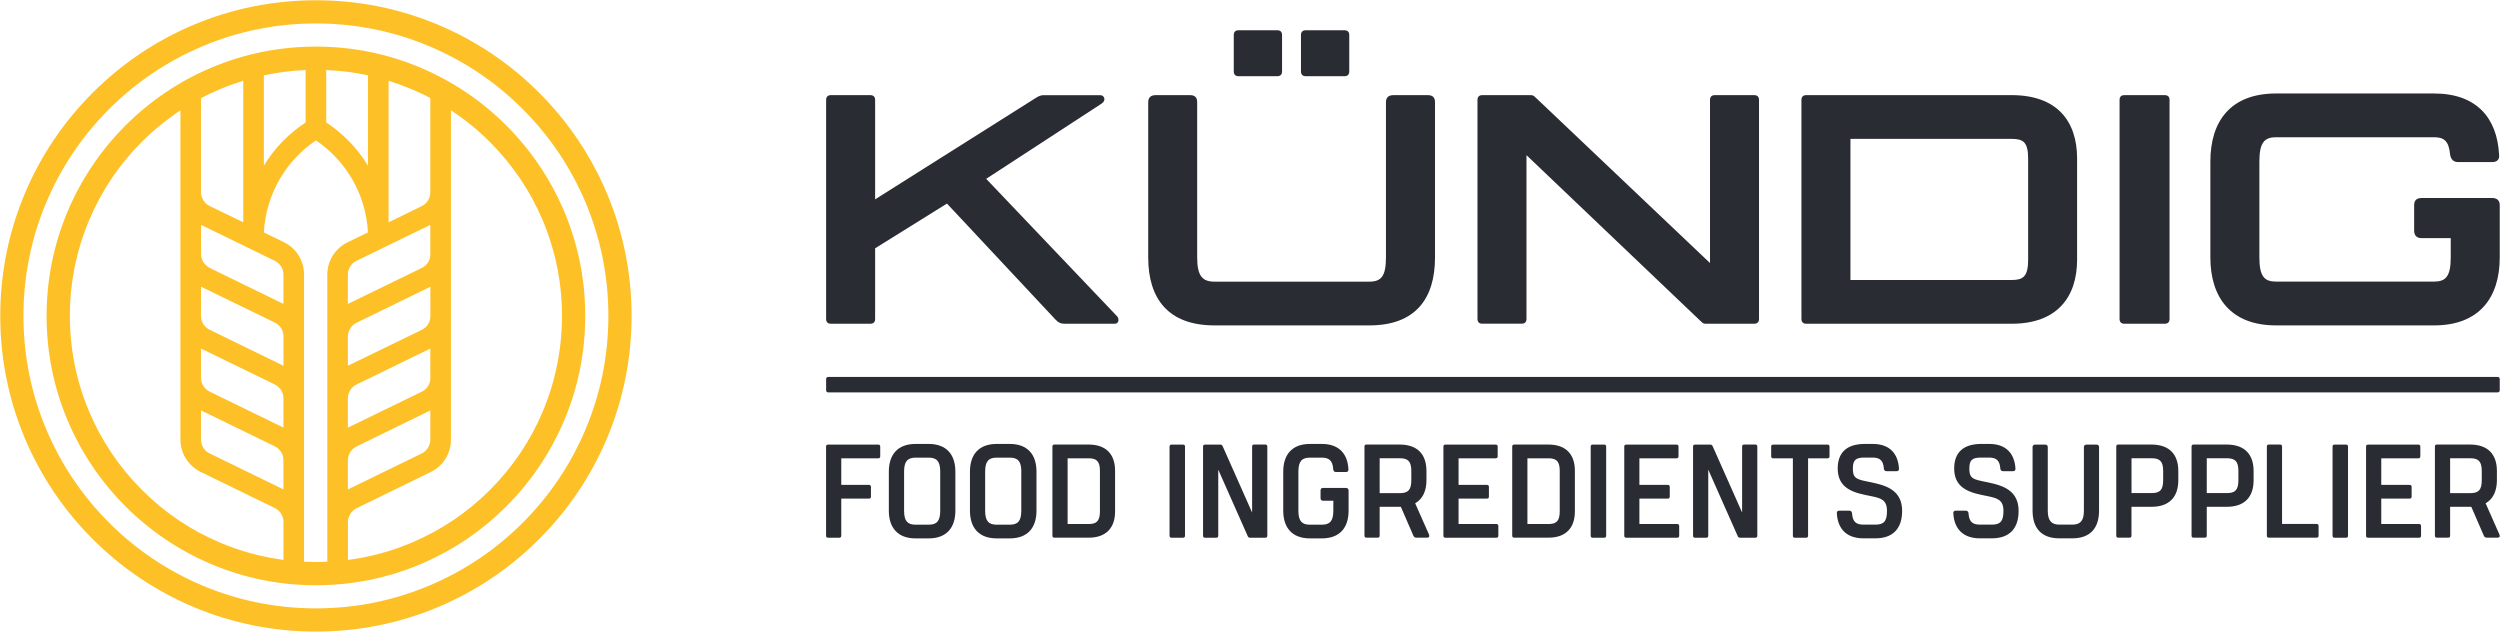 <?xml version="1.0" encoding="UTF-8" standalone="no"?>
<svg width="4851px" height="1226px" viewBox="0 0 4851 1226" version="1.1" xmlns="http://www.w3.org/2000/svg" xmlns:xlink="http://www.w3.org/1999/xlink">
    <!-- Generator: Sketch 3.8.3 (29802) - http://www.bohemiancoding.com/sketch -->
    <title>logo-kuendig</title>
    <desc>Created with Sketch.</desc>
    <defs></defs>
    <g id="Page-1" stroke="none" stroke-width="1" fill="none" fill-rule="evenodd">
        <g id="logo-kuendig">
            <g id="Wortmarke" transform="translate(1602, 58)" fill="#2A2C34">
                <path d="M30.4,882.9 L84.1,882.9 C86.7,882.9 88,884.2 88,886.8 L88,905.6 C88,908.2 86.7,909.5 84.1,909.5 L30.4,909.5 L30.4,981.5 C30.4,984.1 29.1,985.4 26.5,985.4 L4.8,985.4 C2.2,985.4 0.9,984.1 0.9,981.5 L0.9,808.6 C0.9,806 2.2,804.7 4.8,804.7 L102.1,804.7 C104.7,804.7 106,806 106,808.6 L106,827.4 C106,830 104.7,831.3 102.1,831.3 L30.4,831.3 L30.4,882.9 L30.4,882.9 L30.4,882.9 Z" id="Shape"></path>
                <path d="M251.8,857.1 L251.8,933 C251.8,965.8 234.8,986.7 199.9,986.7 L174.6,986.7 C139.8,986.7 122.7,965.8 122.7,933 L122.7,857.1 C122.7,824.3 139.7,803.4 174.6,803.4 L199.9,803.4 C234.8,803.4 251.8,824.3 251.8,857.1 L251.8,857.1 L251.8,857.1 Z M222.4,857.1 C222.4,837.2 215.7,830 200,830 L174.7,830 C159,830 152.3,837.2 152.3,857.1 L152.3,933 C152.3,953.1 159,960.1 174.7,960.1 L200,960.1 C215.7,960.1 222.4,953.1 222.4,933 L222.4,857.1 L222.4,857.1 L222.4,857.1 Z" id="Shape"></path>
                <path d="M409.2,857.1 L409.2,933 C409.2,965.8 392.2,986.7 357.3,986.7 L332,986.7 C297.2,986.7 280.1,965.8 280.1,933 L280.1,857.1 C280.1,824.3 297.1,803.4 332,803.4 L357.3,803.4 C392.2,803.4 409.2,824.3 409.2,857.1 L409.2,857.1 L409.2,857.1 Z M379.8,857.1 C379.8,837.2 373.1,830 357.4,830 L332,830 C316.3,830 309.6,837.2 309.6,857.1 L309.6,933 C309.6,953.1 316.3,960.1 332,960.1 L357.3,960.1 C373,960.1 379.7,953.1 379.7,933 L379.7,857.1 L379.8,857.1 L379.8,857.1 Z" id="Shape"></path>
                <path d="M561.7,855.3 L561.7,934.5 C561.7,965.7 544.7,985.3 510.6,985.3 L457.4,985.3 L444,985.3 C441.4,985.3 440.1,984 440.1,981.4 L440.1,808.5 C440.1,805.9 441.4,804.6 444,804.6 L465.7,804.6 L510.6,804.6 C544.7,804.7 561.7,824 561.7,855.3 L561.7,855.3 L561.7,855.3 Z M532.3,855.3 C532.3,837 525.6,831.3 510.6,831.3 L469.6,831.3 L469.6,958.8 L510.6,958.8 C525.6,958.8 532.3,953.1 532.3,934.5 L532.3,855.3 L532.3,855.3 L532.3,855.3 Z" id="Shape"></path>
                <path d="M671.3,804.7 L693.5,804.7 C696.1,804.7 697.4,806 697.4,808.6 L697.4,981.5 C697.4,984.1 696.1,985.4 693.5,985.4 L671.3,985.4 C668.7,985.4 667.4,984.1 667.4,981.5 L667.4,808.6 C667.5,806 668.8,804.7 671.3,804.7 L671.3,804.7 L671.3,804.7 Z" id="Shape"></path>
                <path d="M857.1,808.6 L857.1,981.5 C857.1,984.1 855.8,985.4 853.2,985.4 L823.8,985.4 C821.7,985.4 820.2,984.6 819.2,982.6 L761.9,853.3 L761.9,981.5 C761.9,984.1 760.6,985.4 758,985.4 L736.3,985.4 C733.7,985.4 732.4,984.1 732.4,981.5 L732.4,808.6 C732.4,806 733.7,804.7 736.3,804.7 L765.7,804.7 C767.8,804.7 769.3,805.5 770.3,807.5 L827.6,936.5 L827.6,808.5 C827.6,805.9 828.9,804.6 831.5,804.6 L853.2,804.6 C855.8,804.7 857.1,806 857.1,808.6 L857.1,808.6 L857.1,808.6 Z" id="Shape"></path>
                <path d="M1014.8,894 L1014.8,933 C1014.8,965.8 997.8,986.7 962.9,986.7 L939.9,986.7 C905.1,986.7 888,965.8 888,933 L888,857.1 C888,824.3 905,803.4 939.9,803.4 L962.9,803.4 C995.7,803.4 1013,822 1014.5,852.7 C1014.8,856.1 1013,857.9 1009.6,857.9 L990.2,857.9 C987.1,857.9 985.3,856.1 985,852.7 C984,835.9 977,830 962.8,830 L939.8,830 C924.1,830 917.4,837.2 917.4,857.1 L917.4,933 C917.4,953.1 924.1,960.1 939.8,960.1 L962.8,960.1 C978.5,960.1 985.2,953.1 985.2,933 L985.2,913.6 L965.3,913.6 C961.9,913.6 960.4,911.8 960.4,908.4 L960.4,894 C960.4,890.6 961.9,888.8 965.3,888.8 L1009.4,888.8 C1013,888.8 1014.8,890.6 1014.8,894 L1014.8,894 L1014.8,894 Z" id="Shape"></path>
                <path d="M1167,985.3 L1146.4,985.3 C1143.6,985.3 1141.5,984 1140.5,981.4 L1116.2,925.4 L1114.1,925.4 L1075.1,925.4 L1075.1,981.4 C1075.1,984 1073.8,985.3 1071.2,985.3 L1049.5,985.3 C1046.9,985.3 1045.6,984 1045.6,981.4 L1045.6,808.5 C1045.6,805.9 1046.9,804.6 1049.5,804.6 L1071.2,804.6 L1114,804.6 C1148.8,804.6 1165.9,824 1165.9,855.9 L1165.9,873.7 C1165.9,894.6 1158.7,910.1 1144,918.6 L1170.8,979.2 C1172.4,983 1170.9,985.3 1167,985.3 L1167,985.3 L1167,985.3 Z M1075.1,898.9 L1114.1,898.9 C1129.8,898.9 1136.5,893.2 1136.5,873.9 L1136.5,856 C1136.5,836.9 1129.8,831.2 1114.1,831.2 L1075.1,831.2 L1075.1,898.9 L1075.1,898.9 L1075.1,898.9 Z" id="Shape"></path>
                <path d="M1228.2,831.3 L1228.2,882.9 L1283.2,882.9 C1285.8,882.9 1287.1,884.2 1287.1,886.8 L1287.1,905.6 C1287.1,908.2 1285.8,909.5 1283.2,909.5 L1228.2,909.5 L1228.2,958.8 L1301.5,958.8 C1304.1,958.8 1305.4,960.1 1305.4,962.7 L1305.4,981.5 C1305.4,984.1 1304.1,985.4 1301.5,985.4 L1202.7,985.4 C1200.1,985.4 1198.8,984.1 1198.8,981.5 L1198.8,808.6 C1198.8,806 1200.1,804.7 1202.7,804.7 L1300.2,804.7 C1302.8,804.7 1304.1,806 1304.1,808.6 L1304.1,827.4 C1304.1,830 1302.8,831.3 1300.2,831.3 L1228.2,831.3 L1228.2,831.3 L1228.2,831.3 Z" id="Shape"></path>
                <path d="M1453.9,855.3 L1453.9,934.5 C1453.9,965.7 1436.9,985.3 1402.8,985.3 L1349.6,985.3 L1336.2,985.3 C1333.6,985.3 1332.3,984 1332.3,981.4 L1332.3,808.5 C1332.3,805.9 1333.6,804.6 1336.2,804.6 L1357.9,804.6 L1402.8,804.6 C1436.9,804.7 1453.9,824 1453.9,855.3 L1453.9,855.3 L1453.9,855.3 Z M1424.5,855.3 C1424.5,837 1417.8,831.3 1402.8,831.3 L1361.8,831.3 L1361.8,958.8 L1402.8,958.8 C1417.8,958.8 1424.5,953.1 1424.5,934.5 L1424.5,855.3 L1424.5,855.3 L1424.5,855.3 Z" id="Shape"></path>
                <path d="M1488.5,804.7 L1510.7,804.7 C1513.3,804.7 1514.6,806 1514.6,808.6 L1514.6,981.5 C1514.6,984.1 1513.3,985.4 1510.7,985.4 L1488.5,985.4 C1485.9,985.4 1484.6,984.1 1484.6,981.5 L1484.6,808.6 C1484.6,806 1485.9,804.7 1488.5,804.7 L1488.5,804.7 L1488.5,804.7 Z" id="Shape"></path>
                <path d="M1579.1,831.3 L1579.1,882.9 L1634.1,882.9 C1636.7,882.9 1638,884.2 1638,886.8 L1638,905.6 C1638,908.2 1636.7,909.5 1634.1,909.5 L1579.1,909.5 L1579.1,958.8 L1652.4,958.8 C1655,958.8 1656.3,960.1 1656.3,962.7 L1656.3,981.5 C1656.3,984.1 1655,985.4 1652.4,985.4 L1553.6,985.4 C1551,985.4 1549.7,984.1 1549.7,981.5 L1549.7,808.6 C1549.7,806 1551,804.7 1553.6,804.7 L1651.1,804.7 C1653.7,804.7 1655,806 1655,808.6 L1655,827.4 C1655,830 1653.7,831.3 1651.1,831.3 L1579.1,831.3 L1579.1,831.3 L1579.1,831.3 Z" id="Shape"></path>
                <path d="M1807.9,808.6 L1807.9,981.5 C1807.9,984.1 1806.6,985.4 1804,985.4 L1774.6,985.4 C1772.5,985.4 1771,984.6 1770,982.6 L1712.7,853.3 L1712.7,981.5 C1712.7,984.1 1711.4,985.4 1708.8,985.4 L1687.1,985.4 C1684.5,985.4 1683.2,984.1 1683.2,981.5 L1683.2,808.6 C1683.2,806 1684.5,804.7 1687.1,804.7 L1716.5,804.7 C1718.6,804.7 1720.1,805.5 1721.1,807.5 L1778.4,936.5 L1778.4,808.5 C1778.4,805.9 1779.7,804.6 1782.3,804.6 L1804,804.6 C1806.6,804.7 1807.9,806 1807.9,808.6 L1807.9,808.6 L1807.9,808.6 Z" id="Shape"></path>
                <path d="M1948,808.6 L1948,827.4 C1948,830 1946.7,831.3 1944.1,831.3 L1906.4,831.3 L1906.4,981.5 C1906.4,984.1 1905.1,985.4 1902.5,985.4 L1880.8,985.4 C1878.2,985.4 1876.9,984.1 1876.9,981.5 L1876.9,831.3 L1838.7,831.3 C1836.1,831.3 1834.8,830 1834.8,827.4 L1834.8,808.6 C1834.8,806 1836.1,804.7 1838.7,804.7 L1902.4,804.7 L1943.9,804.7 C1946.7,804.7 1948,806 1948,808.6 L1948,808.6 L1948,808.6 Z" id="Shape"></path>
                <path d="M2088.9,933.4 C2088.9,966.7 2071.9,986.6 2037,986.6 L2013.8,986.6 C1981,986.6 1963.7,968 1962.2,937.8 C1961.9,934.7 1963.7,932.9 1967.1,932.9 L1986.5,932.9 C1989.3,932.9 1991.4,934.7 1991.7,937.8 C1992.7,954.3 1999.4,960 2013.9,960 L2037.1,960 C2052.8,960 2059.5,954.1 2059.5,933.4 C2059.5,911.7 2047.4,908.6 2029.1,904.8 L2016.5,902.2 C1985,895.7 1963.9,883.6 1963.9,850.9 C1963.9,820.5 1981.2,803.4 2016.3,803.4 L2032,803.4 C2064.5,803.4 2081,822 2082.8,851.1 C2083.1,854.5 2081.3,856.3 2078.2,856.3 L2058.8,856.3 C2055.7,856.3 2053.6,854.5 2053.4,851.1 C2052.4,835.9 2045.9,829.9 2032,829.9 L2016.3,829.9 C2000.3,829.9 1993.3,833.3 1993.3,850.8 C1993.3,867.3 1997.2,871.4 2017.8,875.6 L2030.4,878.2 C2058.7,884.2 2088.9,893.7 2088.9,933.4 L2088.9,933.4 L2088.9,933.4 Z" id="Shape"></path>
                <path d="M2314.9,933.4 C2314.9,966.7 2297.9,986.6 2263,986.6 L2239.8,986.6 C2207,986.6 2189.7,968 2188.2,937.8 C2187.9,934.7 2189.7,932.9 2193.1,932.9 L2212.5,932.9 C2215.3,932.9 2217.4,934.7 2217.7,937.8 C2218.7,954.3 2225.4,960 2239.9,960 L2263.1,960 C2278.8,960 2285.5,954.1 2285.5,933.4 C2285.5,911.7 2273.4,908.6 2255.1,904.8 L2242.5,902.2 C2211,895.7 2189.9,883.6 2189.9,850.9 C2189.9,820.5 2207.2,803.4 2242.3,803.4 L2258,803.4 C2290.5,803.4 2307,822 2308.8,851.1 C2309.1,854.5 2307.3,856.3 2304.2,856.3 L2284.8,856.3 C2281.7,856.3 2279.6,854.5 2279.4,851.1 C2278.4,835.9 2271.9,829.9 2258,829.9 L2242.3,829.9 C2226.3,829.9 2219.3,833.3 2219.3,850.8 C2219.3,867.3 2223.2,871.4 2243.8,875.6 L2256.4,878.2 C2284.7,884.2 2314.9,893.7 2314.9,933.4 L2314.9,933.4 L2314.9,933.4 Z" id="Shape"></path>
                <path d="M2471,809.6 L2471,932.9 C2471,966.4 2454.2,986.6 2419.1,986.6 L2394.1,986.6 C2358.8,986.6 2342,966.5 2342,932.9 L2342,809.6 C2342,806.5 2343.8,804.7 2347.2,804.7 L2366.6,804.7 C2369.7,804.7 2371.5,806.5 2371.5,809.6 L2371.5,932.9 C2371.5,952.5 2378.7,960 2394.2,960 L2419.2,960 C2434.7,960 2441.6,952.5 2441.6,932.9 L2441.6,809.6 C2441.6,806.5 2443.4,804.7 2446.8,804.7 L2466.2,804.7 C2469.2,804.7 2471,806.5 2471,809.6 L2471,809.6 L2471,809.6 Z" id="Shape"></path>
                <path d="M2624.8,856 L2624.8,873.8 C2624.8,905.8 2607.8,925.4 2572.9,925.4 L2533.9,925.4 L2533.9,981.4 C2533.9,984 2532.6,985.3 2530,985.3 L2508.3,985.3 C2505.7,985.3 2504.4,984 2504.4,981.4 L2504.4,808.5 C2504.4,805.9 2505.7,804.6 2508.3,804.6 L2530,804.6 L2572.8,804.6 C2607.8,804.7 2624.8,824 2624.8,856 L2624.8,856 L2624.8,856 Z M2595.4,856 C2595.4,836.9 2588.7,831.2 2573,831.2 L2534,831.2 L2534,898.8 L2573,898.8 C2588.7,898.8 2595.4,893.1 2595.4,873.8 L2595.4,856 L2595.4,856 L2595.4,856 Z" id="Shape"></path>
                <path d="M2770.9,856 L2770.9,873.8 C2770.9,905.8 2753.9,925.4 2719,925.4 L2680,925.4 L2680,981.4 C2680,984 2678.7,985.3 2676.1,985.3 L2654.4,985.3 C2651.8,985.3 2650.5,984 2650.5,981.4 L2650.5,808.5 C2650.5,805.9 2651.8,804.6 2654.4,804.6 L2676.1,804.6 L2718.9,804.6 C2753.8,804.7 2770.9,824 2770.9,856 L2770.9,856 L2770.9,856 Z M2741.4,856 C2741.4,836.9 2734.7,831.2 2719,831.2 L2680,831.2 L2680,898.8 L2719,898.8 C2734.7,898.8 2741.4,893.1 2741.4,873.8 L2741.4,856 L2741.4,856 L2741.4,856 Z" id="Shape"></path>
                <path d="M2897,962.6 L2897,981.4 C2897,984 2895.7,985.3 2893.1,985.3 L2800.5,985.3 C2797.9,985.3 2796.6,984 2796.6,981.4 L2796.6,808.5 C2796.6,805.9 2797.9,804.6 2800.5,804.6 L2822.2,804.6 C2824.8,804.6 2826.1,805.9 2826.1,808.5 L2826.1,958.7 L2893.2,958.7 C2895.7,958.7 2897,960 2897,962.6 L2897,962.6 L2897,962.6 Z" id="Shape"></path>
                <path d="M2928,804.7 L2950.2,804.7 C2952.8,804.7 2954.1,806 2954.1,808.6 L2954.1,981.5 C2954.1,984.1 2952.8,985.4 2950.2,985.4 L2928,985.4 C2925.4,985.4 2924.1,984.1 2924.1,981.5 L2924.1,808.6 C2924.1,806 2925.4,804.7 2928,804.7 L2928,804.7 L2928,804.7 Z" id="Shape"></path>
                <path d="M3018.6,831.3 L3018.6,882.9 L3073.6,882.9 C3076.2,882.9 3077.5,884.2 3077.5,886.8 L3077.5,905.6 C3077.5,908.2 3076.2,909.5 3073.6,909.5 L3018.6,909.5 L3018.6,958.8 L3091.9,958.8 C3094.5,958.8 3095.8,960.1 3095.8,962.7 L3095.8,981.5 C3095.8,984.1 3094.5,985.4 3091.9,985.4 L2993,985.4 C2990.4,985.4 2989.1,984.1 2989.1,981.5 L2989.1,808.6 C2989.1,806 2990.4,804.7 2993,804.7 L3090.5,804.7 C3093.1,804.7 3094.4,806 3094.4,808.6 L3094.4,827.4 C3094.4,830 3093.1,831.3 3090.5,831.3 L3018.6,831.3 L3018.6,831.3 L3018.6,831.3 Z" id="Shape"></path>
                <path d="M3244.1,985.3 L3223.5,985.3 C3220.7,985.3 3218.6,984 3217.6,981.4 L3193.3,925.4 L3191.2,925.4 L3152.2,925.4 L3152.2,981.4 C3152.2,984 3150.9,985.3 3148.3,985.3 L3126.6,985.3 C3124,985.3 3122.7,984 3122.7,981.4 L3122.7,808.5 C3122.7,805.9 3124,804.6 3126.6,804.6 L3148.3,804.6 L3191.1,804.6 C3225.9,804.6 3243,824 3243,855.9 L3243,873.7 C3243,894.6 3235.8,910.1 3221.1,918.6 L3247.9,979.2 C3249.5,983 3247.9,985.3 3244.1,985.3 L3244.1,985.3 L3244.1,985.3 Z M3152.2,898.9 L3191.2,898.9 C3206.9,898.9 3213.6,893.2 3213.6,873.9 L3213.6,856 C3213.6,836.9 3206.9,831.2 3191.2,831.2 L3152.2,831.2 L3152.2,898.9 L3152.2,898.9 L3152.2,898.9 Z" id="Shape"></path>
                <path d="M3244.5,703.4 L5,703.4 C2.8,703.4 1,701.6 1,699.4 L1,677.4 C1,675.2 2.8,673.4 5,673.4 L3244.5,673.4 C3246.7,673.4 3248.5,675.2 3248.5,677.4 L3248.5,699.4 C3248.5,701.6 3246.7,703.4 3244.5,703.4 L3244.5,703.4 L3244.5,703.4 Z" id="Shape"></path>
                <path d="M561.3,570.2 L463.7,570.2 C456.7,570.2 451.7,568.3 445.3,561.3 L235.5,337 L96.1,423.8 L96.1,560.7 C96.1,567 92.9,570.2 86.6,570.2 L10.5,570.2 C4.2,570.2 1,567 1,560.7 L1,136.1 C1,129.8 4.2,126.6 10.5,126.6 L86.6,126.6 C92.9,126.6 96.1,129.8 96.1,136.1 L96.1,328.8 L400.3,136.8 C408.5,131.7 414.9,126.7 422.5,126.7 L533.4,126.7 C540.4,126.7 545.4,136.8 535.3,143.2 L311.6,289 L565.1,555.2 C570.1,559.5 569.5,570.2 561.3,570.2 L561.3,570.2 L561.3,570.2 Z" id="Shape"></path>
                <path d="M1182.5,140.5 L1182.5,441.6 C1182.5,521.5 1144.5,573.4 1055.1,573.4 L754.7,573.4 C664.7,573.4 626,521.4 626,441.6 L626,140.5 C626,131 631.1,126.6 640.6,126.6 L707.1,126.6 C716.6,126.6 721,131 721,140.5 L721,441.6 C721,478.4 731.8,488.5 754.6,488.5 L1055,488.5 C1077.8,488.5 1087.3,478.4 1087.3,441.6 L1087.3,140.5 C1087.3,131 1092.4,126.6 1101.9,126.6 L1168.4,126.6 C1178,126.6 1182.5,131 1182.5,140.5 L1182.5,140.5 L1182.5,140.5 Z" id="Shape"></path>
                <path d="M1811.2,136.1 L1811.2,560.7 C1811.2,567 1808,570.2 1801.7,570.2 L1707.3,570.2 C1702.2,570.2 1701,567.7 1695.9,563.2 L1360,243.1 L1360,560.6 C1360,566.9 1356.8,570.1 1350.5,570.1 L1274.4,570.1 C1268.1,570.1 1264.9,566.9 1264.9,560.6 L1264.9,136.1 C1264.9,129.8 1268.1,126.6 1274.4,126.6 L1368.8,126.6 C1373.9,126.6 1375.1,129.1 1380.2,133.6 L1716.1,452.4 L1716.1,136.1 C1716.1,129.8 1719.3,126.6 1725.6,126.6 L1801.7,126.6 C1808,126.6 1811.2,129.7 1811.2,136.1 L1811.2,136.1 L1811.2,136.1 Z" id="Shape"></path>
                <path d="M2428.4,249.5 L2428.4,446 C2428.4,518.9 2389.1,570.2 2301.6,570.2 L1903,570.2 C1896.7,570.2 1893.5,567 1893.5,560.7 L1893.5,136.1 C1893.5,129.8 1896.7,126.6 1903,126.6 L2301.6,126.6 C2389.1,126.6 2428.4,176.6 2428.4,249.5 L2428.4,249.5 L2428.4,249.5 Z M2333.4,249.5 C2333.4,217.2 2323.3,211.5 2301.7,211.5 L1988.6,211.5 L1988.6,485.3 L2301.7,485.3 C2323.2,485.3 2333.4,479 2333.4,446 L2333.4,249.5 L2333.4,249.5 L2333.4,249.5 Z" id="Shape"></path>
                <path d="M2520.3,126.6 L2598.3,126.6 C2604.6,126.6 2607.8,129.8 2607.8,136.1 L2607.8,560.7 C2607.8,567 2604.6,570.2 2598.3,570.2 L2520.3,570.2 C2514,570.2 2510.8,567 2510.8,560.7 L2510.8,136.1 C2510.8,129.7 2514,126.6 2520.3,126.6 L2520.3,126.6 L2520.3,126.6 Z" id="Shape"></path>
                <path d="M3248.5,340.2 L3248.5,441.6 C3248.5,518.9 3209.2,573.4 3121.1,573.4 L2814.4,573.4 C2726.3,573.4 2687,518.9 2687,441.6 L2687,255.2 C2687,177.2 2726.3,123.4 2814.4,123.4 L3121.1,123.4 C3203.5,123.4 3243.4,170.9 3247.2,241.9 C3248.5,251.4 3243.4,256.5 3233.9,256.5 L3167.4,256.5 C3159.2,256.5 3153.5,251.4 3152.2,241.9 C3149.7,214.6 3139.5,208.3 3121.1,208.3 L2814.4,208.3 C2792.2,208.3 2782.1,218.4 2782.1,255.2 L2782.1,441.5 C2782.1,478.9 2792.2,488.4 2814.4,488.4 L3121.1,488.4 C3143.3,488.4 3153.4,478.9 3153.4,441.5 L3153.4,404.1 L3097,404.1 C3087.5,404.1 3082.4,399 3082.4,389.5 L3082.4,340.1 C3082.4,330.6 3087.5,326.2 3097,326.2 L3234,326.2 C3243.5,326.2 3248.5,331.3 3248.5,340.2 L3248.5,340.2 L3248.5,340.2 Z" id="Shape"></path>
                <path d="M801.5,0.7 L876.2,0.7 C882.5,0.7 885.7,3.9 885.7,10.2 L885.7,80.4 C885.7,86.7 882.5,89.9 876.2,89.9 L801.5,89.9 C795.2,89.9 792,86.7 792,80.4 L792,10.2 C792,3.9 795.2,0.7 801.5,0.7 L801.5,0.7 L801.5,0.7 Z" id="Shape"></path>
                <path d="M931.9,0.7 L1006.6,0.7 C1012.9,0.7 1016.1,3.9 1016.1,10.2 L1016.1,80.4 C1016.1,86.7 1012.9,89.9 1006.6,89.9 L931.9,89.9 C925.6,89.9 922.4,86.7 922.4,80.4 L922.4,10.2 C922.4,3.9 925.5,0.7 931.9,0.7 L931.9,0.7 L931.9,0.7 Z" id="Shape"></path>
            </g>
            <g id="Shape" fill="#FDC026">
                <path d="M982.5,243.5 C934.5,195.5 878.6,157.9 816.4,131.5 C752,104.2 683.5,90.4 613,90.4 C542.5,90.4 474,104.2 409.6,131.5 C347.4,157.8 291.5,195.5 243.5,243.5 C195.5,291.5 157.9,347.4 131.5,409.6 C104.2,474 90.4,542.5 90.4,613 C90.4,683.5 104.2,752 131.5,816.4 C157.8,878.6 195.5,934.5 243.5,982.5 C291.5,1030.5 347.4,1068.1 409.6,1094.5 C474,1121.8 542.5,1135.6 613,1135.6 C683.5,1135.6 752,1121.8 816.4,1094.5 C878.6,1068.2 934.5,1030.5 982.5,982.5 C1030.5,934.5 1068.1,878.6 1094.5,816.4 C1121.8,752 1135.6,683.5 1135.6,613 C1135.6,542.5 1121.8,474 1094.5,409.6 C1068.1,347.4 1030.4,291.5 982.5,243.5 L982.5,243.5 L982.5,243.5 Z M835,190.4 L835,373 C835,384.6 828.7,394.9 818.2,400 L754,431.4 L754,156.7 C769,161.4 783.8,166.8 798.5,173 C811,178.3 824,184.1 835,190.4 L835,190.4 L835,190.4 Z M835,796.3 L835,853 C835,864.6 828.5,874.9 818.1,880 L675,949.7 L675,893 C675,887.9 676.5,883.1 678.8,878.9 C681.7,873.4 686.4,868.9 692.3,866.1 L827,800.3 L835,796.3 L835,796.3 L835,796.3 Z M834.1,741.4 C831.8,749.4 826.3,756.2 818.5,760 L679.4,827.7 L675,829.8 L675,773 C675,761.4 681.5,751.1 691.9,746 L835,676.3 L835,733 C835,735.9 834.8,738.7 834.1,741.4 L834.1,741.4 L834.1,741.4 Z M834.1,621.4 C831.8,629.4 826.3,636.2 818.5,640 L748.9,673.8 L675,709.7 L675,653 C675,647.9 676.5,643.1 678.8,638.9 C681.7,633.4 686.2,628.9 692.1,626.1 L835.1,556.4 L835.1,613.1 C835,615.9 834.8,618.7 834.1,621.4 L834.1,621.4 L834.1,621.4 Z M834.6,499.4 C832.7,508.3 826.7,515.9 818.3,520 L675,589.7 L675,533 C675,521.4 681.5,511.1 691.9,506 L835,436.3 L835,493 C835,495.2 835,497.3 834.6,499.4 L834.6,499.4 L834.6,499.4 Z M550,949.7 L407.1,880 L407,880 C396.6,875 390,864.6 390,853 L390,796.3 L533.1,866 C543.5,871.1 550,881.4 550,893 L550,949.7 L550,949.7 L550,949.7 Z M550,829.7 L407.1,760 L407,760 C396.6,755 390,744.6 390,733 L390,676.3 L533.1,746 C543.5,751.1 550,761.4 550,773 L550,829.7 L550,829.7 L550,829.7 Z M550,709.7 L407.1,640 L407,640 C396.6,635 390,624.6 390,613 L390,556.3 L533.4,626 C539.3,628.9 543.7,633.4 546.7,638.8 C549,643.1 550.1,647.9 550.1,652.9 L550.1,709.7 L550,709.7 L550,709.7 Z M550,589.7 L460.4,546 L407.3,520 L407.4,520 C399.6,516 393.8,509.4 391.5,501.4 C390.7,498.7 390.1,495.9 390.1,493 L390.1,436.3 L533.1,506 C543.5,511.1 550,521.4 550,533 L550,589.7 L550,589.7 L550,589.7 Z M512,146.2 C538,140.5 565.5,137 593,135.9 L593,237.6 C560.2,259.3 532,288 512,321.5 L512,146.2 L512,146.2 L512,146.2 Z M633,135.9 C660.5,137 688,140.5 714,146.2 L714,321.5 C694,288 665.8,259.3 633,237.6 L633,135.9 L633,135.9 L633,135.9 Z M427,173 C441.7,166.8 457,161.4 472,156.7 L472,431.3 L407.3,400 C396.9,394.9 390,384.6 390,373 L390,190.4 C402,184.1 414.5,178.3 427,173 L427,173 L427,173 Z M275.4,950.6 C231.5,906.7 197.1,855.7 173.1,798.8 C148.2,739.9 135.6,677.4 135.6,612.9 C135.6,548.4 148.2,485.9 173.1,427 C197.1,370.1 231.3,319.1 275.2,275.2 C298.3,252.1 324.1,231.6 350.1,213.9 L350.1,372.9 L350.1,492.9 L350.1,612.9 L350.1,732.9 L350.1,852.9 C350.1,879.9 365.4,903.9 389.7,915.9 L389.8,915.9 L533.4,985.9 C543.8,991 550.1,1001.3 550.1,1012.9 L550.1,1086.4 C508.1,1080.9 466.6,1069.7 427,1052.9 C370,1028.9 319.2,994.5 275.4,950.6 L275.4,950.6 L275.4,950.6 Z M590,1090 L590,1013 L590,893 L590,773 L590,653 L590,533 C590,506 575.2,481.9 550.9,470 L512,451 C513.9,414.8 524.4,379.4 542.4,348.1 C559.9,317.9 584.1,291.9 613,272.4 C641.9,291.9 666.1,317.9 683.6,348.1 C701.7,379.4 712.1,414.8 714,451 L674.7,470 C650.4,481.8 635.1,506 635.1,533 L635.1,653 L635.1,773 L635.1,893 L635.1,1013 L635.1,1090 C628.1,1090.3 620.1,1090.5 612.6,1090.5 C605.1,1090.5 598,1090.3 590,1090 L590,1090 L590,1090 Z M1053,798.9 C1029,855.8 994.5,906.8 950.7,950.7 C906.9,994.6 855.5,1029 798.7,1053 C759.1,1069.8 718.1,1080.9 675.1,1086.5 L675.1,1013 C675.1,1001.4 681.8,991.1 692.2,986 L835.8,915.9 C860.1,904.1 875,879.9 875,852.9 L875,732.9 L875,612.9 L875,493 L875,373 L875,214 C902,231.7 927.3,252.2 950.4,275.3 C994.3,319.2 1028.8,370.2 1052.9,427.1 C1077.8,486 1090.5,548.5 1090.5,613 C1090.4,677.5 1077.9,740 1053,798.9 L1053,798.9 L1053,798.9 Z"></path>
                <path d="M1177.4,374.6 C1146.5,301.7 1102.4,236.2 1046.1,179.9 C989.8,123.6 924.4,79.5 851.4,48.6 C775.9,16.7 695.7,0.5 613,0.5 C530.3,0.5 450.1,16.7 374.6,48.6 C301.7,79.5 236.2,123.6 179.9,179.9 C123.6,236.2 79.5,301.6 48.6,374.6 C16.7,450.1 0.5,530.3 0.5,613 C0.5,695.7 16.7,775.9 48.6,851.4 C79.5,924.3 123.6,989.8 179.9,1046.1 C236.1,1102.3 301.6,1146.5 374.6,1177.4 C450.1,1209.3 530.3,1225.5 613,1225.5 C695.7,1225.5 775.9,1209.3 851.4,1177.4 C924.3,1146.5 989.8,1102.4 1046.1,1046.1 C1102.3,989.9 1146.5,924.4 1177.4,851.4 C1209.3,775.9 1225.5,695.7 1225.5,613 C1225.5,530.3 1209.3,450.1 1177.4,374.6 L1177.4,374.6 L1177.4,374.6 Z M1135.9,833.9 C1107.3,901.5 1066.4,962.2 1014.3,1014.3 C962.2,1066.4 901.5,1107.3 833.9,1135.9 C764,1165.5 689.6,1180.5 613,1180.5 C536.4,1180.5 462.1,1165.5 392.1,1135.9 C324.5,1107.3 263.8,1066.4 211.7,1014.3 C159.6,962.2 118.7,901.5 90.1,833.9 C60.5,763.9 45.5,689.6 45.5,613 C45.5,536.4 60.5,462.1 90.1,392.1 C118.7,324.5 159.6,263.8 211.7,211.7 C263.8,159.6 324.5,118.7 392.1,90.1 C462,60.5 536.4,45.5 613,45.5 C689.6,45.5 763.9,60.5 833.9,90.1 C901.5,118.7 962.2,159.6 1014.3,211.7 C1066.4,263.8 1107.3,324.5 1135.9,392.1 C1165.5,462 1180.5,536.4 1180.5,613 C1180.5,689.6 1165.5,763.9 1135.9,833.9 L1135.9,833.9 L1135.9,833.9 Z"></path>
            </g>
        </g>
    </g>
</svg>